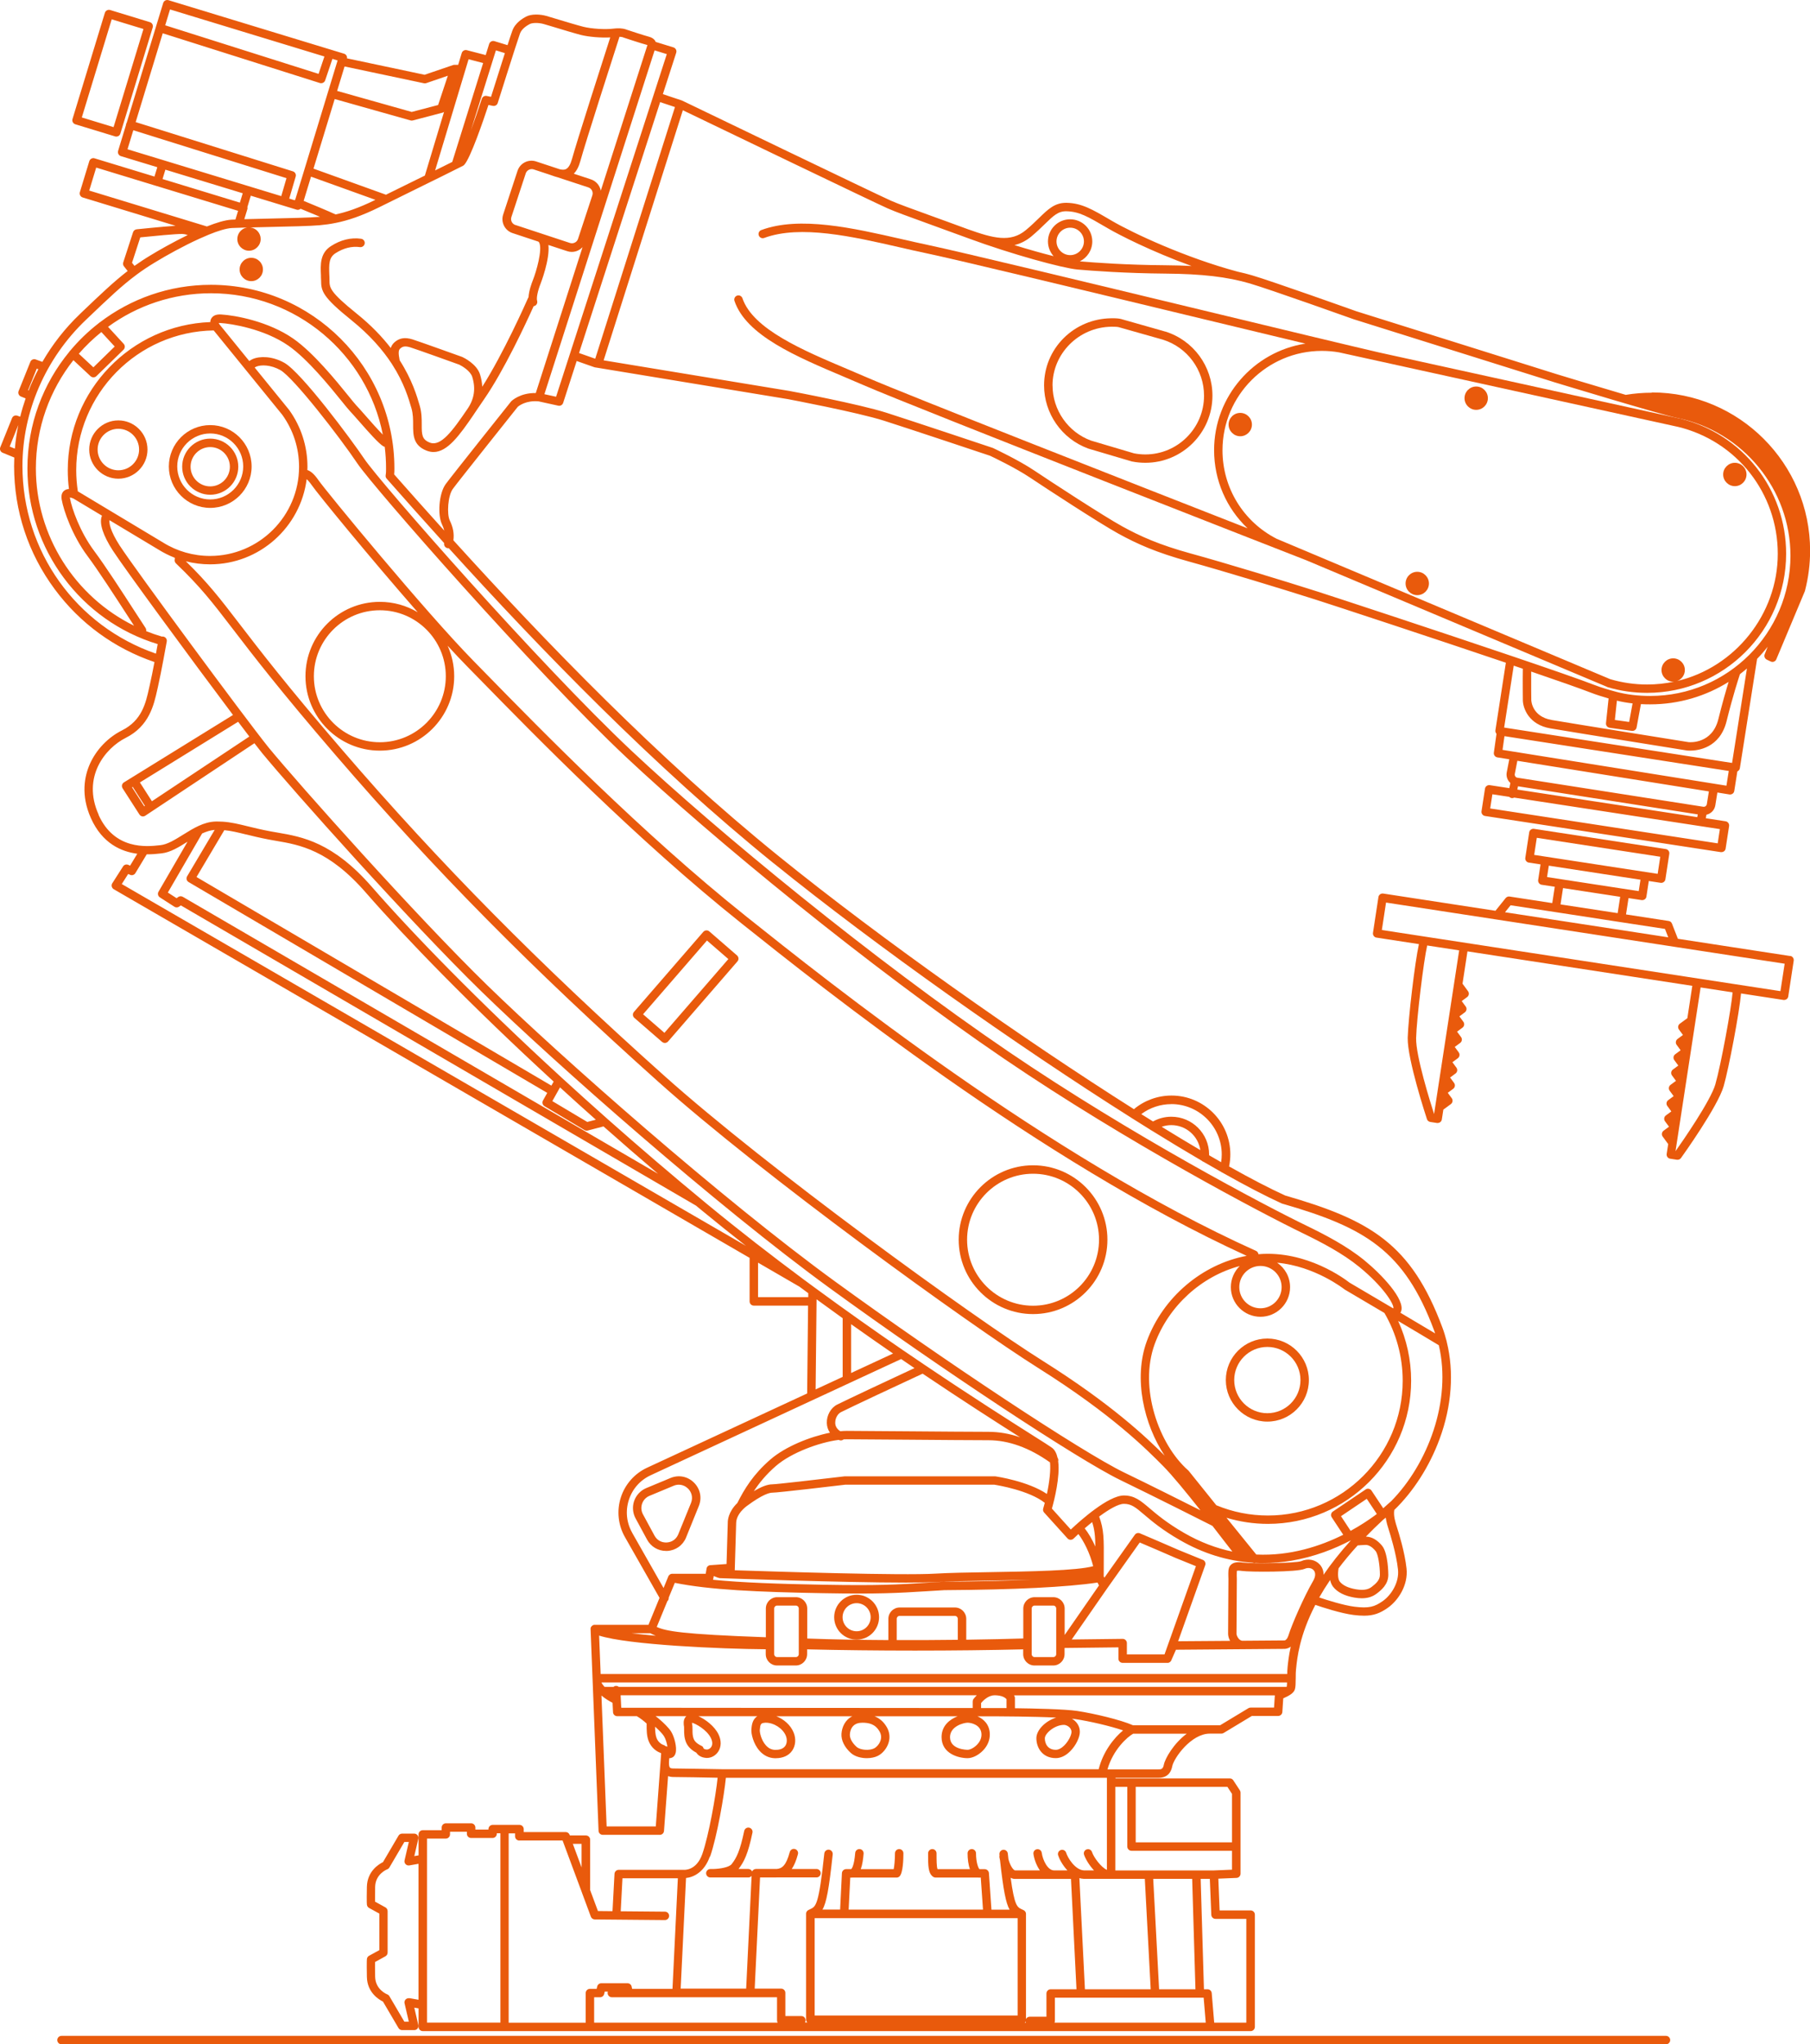<?xml version="1.0" encoding="UTF-8"?>
<svg id="Warstwa_2" xmlns="http://www.w3.org/2000/svg" xmlns:xlink="http://www.w3.org/1999/xlink" viewBox="0 0 381.41 430.59">
  <defs>
    <style>
      .cls-1 {
        fill: none;
      }

      .cls-2 {
        fill: #e95a0c;
      }

      .cls-3 {
        clip-path: url(#clippath);
      }
    </style>
    <clipPath id="clippath">
      <rect class="cls-1" width="381.41" height="430.59"/>
    </clipPath>
  </defs>
  <g id="Warstwa_1-2" data-name="Warstwa_1">
    <g class="cls-3">
      <path class="cls-2" d="M217.69,276.79c8.64,0,15.67-7.03,15.67-15.67s-7.03-15.67-15.67-15.67-15.67,7.03-15.67,15.67,7.03,15.67,15.67,15.67M217.69,247.23c7.66,0,13.9,6.23,13.9,13.9s-6.23,13.9-13.9,13.9-13.9-6.23-13.9-13.9,6.23-13.9,13.9-13.9"/>
      <path class="cls-2" d="M275.81,290.69c0-4.83-3.93-8.75-8.75-8.75s-8.75,3.93-8.75,8.75,3.93,8.75,8.75,8.75,8.75-3.93,8.75-8.75M267.06,297.67c-3.85,0-6.98-3.13-6.98-6.98s3.13-6.98,6.98-6.98,6.98,3.13,6.98,6.98-3.13,6.98-6.98,6.98"/>
      <path class="cls-2" d="M180.51,345.37c2.61,0,4.73-2.12,4.73-4.73s-2.12-4.73-4.73-4.73-4.73,2.12-4.73,4.73,2.12,4.73,4.73,4.73M180.51,337.68c1.63,0,2.96,1.33,2.96,2.96s-1.33,2.96-2.96,2.96-2.96-1.33-2.96-2.96,1.33-2.96,2.96-2.96"/>
      <path class="cls-2" d="M44.3,89.54c-4.81,0-8.72,3.91-8.72,8.72s3.91,8.72,8.72,8.72,8.72-3.91,8.72-8.72-3.91-8.72-8.72-8.72M44.3,105.2c-3.83,0-6.95-3.12-6.95-6.95s3.12-6.95,6.95-6.95,6.95,3.12,6.95,6.95-3.12,6.95-6.95,6.95"/>
      <path class="cls-2" d="M44.3,92.39c-3.26,0-5.91,2.65-5.91,5.91s2.65,5.91,5.91,5.91,5.91-2.65,5.91-5.91-2.65-5.91-5.91-5.91M44.3,102.45c-2.28,0-4.14-1.86-4.14-4.14s1.86-4.14,4.14-4.14,4.14,1.86,4.14,4.14-1.86,4.14-4.14,4.14"/>
      <path class="cls-2" d="M24.94,88.55c-3.39,0-6.14,2.76-6.14,6.14s2.76,6.14,6.14,6.14,6.14-2.76,6.14-6.14-2.76-6.14-6.14-6.14M24.94,99.06c-2.41,0-4.37-1.96-4.37-4.37s1.96-4.37,4.37-4.37,4.37,1.96,4.37,4.37-1.96,4.37-4.37,4.37"/>
      <path class="cls-2" d="M139.52,219.46c.16.14.37.22.58.22.02,0,.04,0,.06,0,.23-.02.45-.12.61-.3l14.63-16.88c.32-.37.28-.93-.09-1.25l-5.85-5.07c-.18-.15-.41-.23-.64-.21-.24.02-.45.13-.61.3l-14.63,16.88c-.32.37-.28.93.09,1.25l5.85,5.07ZM148.97,198.1l4.51,3.91-13.47,15.54-4.5-3.91,13.47-15.54Z"/>
      <path class="cls-2" d="M338.66,144.71s.01,0,.02,0c.02,0,.04.02.07.03,2.7.8,5.5,1.2,8.34,1.2,16.15,0,29.29-13.14,29.29-29.3,0-13.59-9.21-25.3-22.4-28.48,0,0-.02,0-.02,0l-63.45-13.94c-5.93-1.37-20.93-4.98-36.81-8.81-24.12-5.81-51.47-12.4-58.2-13.82-1.8-.38-3.64-.8-5.58-1.24-10.03-2.29-21.39-4.9-29.5-1.89-.46.17-.69.68-.52,1.14.17.46.68.69,1.14.52,7.61-2.82,18.7-.28,28.49,1.96,1.95.45,3.8.87,5.61,1.25,6.71,1.41,34.04,8,58.15,13.81,7.8,1.88,15.39,3.71,21.79,5.24-10.88,1.67-19.24,11.1-19.24,22.44,0,6.35,2.6,12.24,7.05,16.46-23.74-9.29-72.2-28.29-80.12-31.74-1.34-.58-2.69-1.15-4.12-1.76-9.38-3.96-20-8.44-22.2-14.96-.16-.46-.66-.71-1.12-.56-.46.16-.71.66-.56,1.12,2.45,7.27,13,11.72,23.19,16.03,1.43.6,2.77,1.17,4.1,1.75,10.52,4.58,92.15,36.44,93.25,36.87l63.36,26.66ZM257.61,94.84c0-11.54,9.39-20.93,20.93-20.93,1.21,0,2.43.1,3.62.31l71.43,15.69s0,0,.01,0c12.38,3,21.02,13.99,21.02,26.75s-9.07,23.94-21.22,26.79c.95-.34,1.64-1.25,1.64-2.32,0-1.36-1.11-2.46-2.46-2.46s-2.46,1.11-2.46,2.46,1.11,2.46,2.46,2.46c.08,0,.15,0,.22-.01-1.84.39-3.75.6-5.7.6-2.65,0-5.26-.38-7.78-1.12l-70.29-29.57c-7.04-3.6-11.42-10.74-11.42-18.65"/>
      <path class="cls-2" d="M261.35,86.97c-1.36,0-2.46,1.11-2.46,2.46s1.11,2.46,2.46,2.46,2.46-1.1,2.46-2.46-1.11-2.46-2.46-2.46"/>
      <path class="cls-2" d="M52.95,54.3c-1.36,0-2.46,1.11-2.46,2.46s1.11,2.46,2.46,2.46,2.46-1.1,2.46-2.46-1.1-2.46-2.46-2.46"/>
      <path class="cls-2" d="M311.07,86.33c1.36,0,2.46-1.1,2.46-2.46s-1.11-2.46-2.46-2.46-2.46,1.1-2.46,2.46,1.11,2.46,2.46,2.46"/>
      <path class="cls-2" d="M298.65,125.36c1.36,0,2.46-1.1,2.46-2.46s-1.11-2.46-2.46-2.46-2.46,1.1-2.46,2.46,1.11,2.46,2.46,2.46"/>
      <path class="cls-2" d="M365.57,102.4c1.36,0,2.46-1.1,2.46-2.46s-1.11-2.46-2.46-2.46-2.46,1.11-2.46,2.46,1.11,2.46,2.46,2.46"/>
      <path class="cls-2" d="M348.07,82.72c-1.84,0-3.68.15-5.49.45-6.94-2.04-14.37-4.3-14.49-4.34l-42.28-13.27c-.93-.33-17.76-6.33-21.98-7.57-.97-.28-1.97-.54-3-.76,0,0,0,0,0,0-11.03-2.95-22.1-8.13-26.49-10.69l-.41-.24c-3.74-2.19-6-3.51-9.15-3.58-.05,0-.1,0-.14,0-2.4,0-3.79,1.35-5.69,3.2-.78.76-1.66,1.62-2.77,2.54-3.26,2.72-6.93,1.7-12.15-.15h0c-3.08-1.14-5.73-2.09-7.87-2.87-4.05-1.47-6.73-2.43-8.42-3.17-2.65-1.16-43.58-20.88-43.99-21.08-.03-.02-.07-.03-.1-.04l-3.97-1.32,2.82-8.73c.07-.23.05-.47-.06-.68-.11-.21-.3-.37-.53-.44l-3.74-1.15c-.03-.06-.06-.12-.09-.19-.25-.44-.71-.75-1.34-.91-.94-.24-4.28-1.34-4.72-1.49-.26-.11-.94-.33-2.17-.26,0,0-.01,0-.02,0-.21.01-.43.03-.67.06-1.64.21-4.55.02-6.23-.4-1.19-.3-3.82-1.09-5.74-1.67-.91-.27-1.66-.5-2.04-.61-1.28-.37-3.18-.47-4.33.16-.62.34-2.25,1.25-2.86,2.96-.2.56-.57,1.66-1.01,3.03l-2.76-.84c-.47-.14-.96.12-1.11.58l-.73,2.35-3.98-1.03c-.46-.12-.93.15-1.07.6l-.75,2.49h-.77s-.02,0-.04,0c-.02,0-.04,0-.07,0-.03,0-.06.01-.1.02-.02,0-.04,0-.06.02,0,0-.02,0-.03,0l-6.01,2.05-16.35-3.46c.07-.43-.19-.85-.62-.98L35.5.04c-.47-.14-.96.12-1.11.59l-7.68,25.19c-.04.07-.08.14-.11.22-.03.09-.04.17-.04.26l-1.67,5.48c-.07.22-.05.47.07.68.11.21.3.36.52.43l7.67,2.33-.6,1.97-12.62-3.84c-.22-.07-.47-.05-.68.07-.21.11-.36.3-.43.52l-1.99,6.54c-.14.47.12.96.59,1.11l19.58,5.97c-2.77.17-7.95.72-8.21.74-.35.04-.64.28-.75.61l-2.07,6.36c-.09.28-.04.6.15.83l.78.98c-2.93,2.26-5.71,4.91-9.64,8.66l-.39.38c-3.15,3-5.81,6.41-7.94,10.1l-1.41-.51c-.45-.16-.95.06-1.12.5l-2.48,6.16c-.18.45.04.97.49,1.15l.99.4c-.44,1.27-.82,2.55-1.14,3.85l-.6-.21c-.45-.16-.95.06-1.12.5L.06,94.21c-.18.45.04.97.49,1.15l2.46,1.01c-.02.6-.04,1.19-.04,1.79,0,9.43,2.96,18.4,8.57,25.96,5.33,7.19,12.59,12.47,21.01,15.33-.33,1.74-.7,3.61-1.01,4.94l-.12.53c-.71,3.2-1.52,6.83-5.72,8.93-2.97,1.49-5.43,4.07-6.77,7.09-1.11,2.51-1.96,6.53.24,11.42,2.4,5.34,6.42,7.03,9.76,7.47l-1.52,2.51-.37-.17c-.4-.18-.88-.04-1.11.33l-2.27,3.55c-.13.2-.17.45-.11.69.06.23.21.44.42.56l133.99,77.65v9.17c0,.49.4.89.89.89h11.43l-.19,18.5-33.73,15.64c-2.64,1.22-4.66,3.51-5.54,6.28-.89,2.77-.57,5.81.87,8.33l7.29,12.81-2.33,5.67h-11.33s-.03,0-.04,0c-.03,0-.06,0-.09,0-.03,0-.05.01-.08.02-.03,0-.06.02-.09.03-.03,0-.05.02-.07.03-.03.01-.06.03-.08.05-.02.01-.05.03-.07.05-.03.02-.05.04-.07.06-.01.01-.03.02-.04.03,0,0-.01.02-.02.03,0,0-.02.02-.03.03-.01.01-.02.03-.03.04-.02.02-.03.05-.05.07-.02.03-.03.06-.04.08-.01.02-.02.05-.03.07-.01.03-.02.06-.03.09,0,.03-.01.05-.01.08,0,.03,0,.06,0,.1,0,.02,0,.03,0,.05l1.68,42.48c.02.48.41.85.89.85h12.02c.46,0,.85-.36.88-.82l.86-11.55c.33.12.72.19,1.15.19,1.42,0,7.03.1,9.29.15-.38,3.75-1.85,12.11-3.22,16.05-1.24,3.57-3.82,3.36-3.92,3.35-.04,0-.07,0-.1,0h-13.6c-.47,0-.86.37-.89.84l-.42,7.87-3.07-.03-1.64-4.41v-10.62c0-.49-.4-.89-.89-.89h-3.39l-.05-.14c-.13-.35-.46-.58-.83-.58h-8.84v-.62c0-.49-.4-.89-.89-.89h-5.65c-.49,0-.89.4-.89.89v.1h-2.76v-.43c0-.49-.4-.89-.89-.89h-5.32c-.49,0-.89.4-.89.89v.56h-3.98c-.49,0-.89.4-.89.89v4.41l-.9.16.85-3.65c.06-.26,0-.54-.17-.75s-.42-.34-.69-.34h-2.56c-.31,0-.61.17-.76.44l-3.27,5.57c-.88.43-3.32,1.91-3.39,5.21-.07,3.5,0,3.77.03,3.88.06.24.22.44.43.56l2.17,1.19v7.69l-2.17,1.19c-.22.12-.37.32-.43.56-.03.11-.09.38-.03,3.88.06,3.3,2.51,4.78,3.39,5.21l3.27,5.57c.16.27.45.44.76.44h2.56c.27,0,.53-.12.69-.33.17-.21.23-.49.17-.75l-.85-3.65.9.16v3.89c0,.49.4.89.89.89h174.45c.49,0,.89-.4.89-.89v-23.64c0-.49-.4-.89-.89-.89h-6.54l-.27-6.69,3.83-.16c.48-.02.85-.41.85-.89v-17.08c0-.17-.05-.34-.15-.49l-1.38-2.1c-.16-.25-.44-.4-.74-.4h-24.08v-.13h8.7s.1,0,.15,0c.06,0,.14,0,.23,0,.8,0,2.45-.18,2.88-2.43.33-1.71,3.98-6.87,7.9-6.87h2.46c.07,0,.15-.01.22-.03.02,0,.04-.01.05-.02.06-.02.11-.04.16-.07.01,0,.02,0,.03-.01l5.95-3.59h5.54c.47,0,.86-.36.89-.83l.19-2.88c1.21-.54,2.21-1.07,2.46-1.92.14-.47.16-1.24.17-2.47,0-.63.01-1.29.06-1.71l.02-.16c.23-2.26.71-6.97,4.05-13.43,1.45.5,5.41,1.8,8.08,2.13.82.1,1.54.15,2.2.15,1.96,0,3.33-.49,4.99-1.66,2.17-1.52,4.33-4.76,3.95-8.28-.37-3.47-1.7-7.71-1.97-8.54-.37-1.16-.83-2.57-.61-3.79,4.01-3.87,7.4-9.14,9.55-14.96,2.57-6.96,3.07-14.09,1.51-20.42,0-.06-.02-.13-.04-.19-.25-.98-.54-1.94-.89-2.87-6.56-17.6-15.14-22.61-33.11-27.79-3.3-1.5-7.3-3.58-11.83-6.13.17-.83.26-1.68.26-2.54,0-6.83-5.56-12.39-12.39-12.39-2.92,0-5.71,1.02-7.93,2.87-23.86-15.09-53.2-35.79-74.76-53.22-25.34-20.49-49.08-45.02-68.64-66.6.18-1.41-.05-2.71-.76-4.18-.65-1.35-.41-5.21.64-6.65,1.19-1.63,12.89-16.28,13.67-17.27.23-.21,1.71-1.41,4.4-1.17l4.15.91c.45.1.89-.16,1.03-.59l2.85-8.82,3.7,1.3s.1.03.15.04l.57.09h0l40.08,6.6c.15.03,14.7,2.77,20.3,4.56,5.49,1.75,21.3,7.03,22.31,7.37.52.24,5.36,2.55,8.41,4.59,3.1,2.08,14.59,9.59,18.64,11.82,3.9,2.14,7.93,3.96,14.93,5.89,6.85,1.89,19.25,5.65,26.53,7.97,4.57,1.46,24.59,8.05,40.18,13.32l-2.2,14.23c-.04.28.05.55.23.74l-.56,3.97c-.07.48.26.92.74,1l2.51.4-.53,2.73c-.13.65.01,1.31.4,1.86.11.15.23.28.36.4l-.22,1.09-4.12-.63c-.48-.07-.94.26-1.01.74l-.73,4.74c-.04.23.02.47.16.66.14.19.35.32.58.35l49.7,7.62s.09,0,.13,0c.19,0,.37-.06.52-.17.19-.14.32-.35.35-.58l.73-4.74c.07-.49-.26-.94-.74-1.01l-4.16-.64.12-.74c.95-.21,1.72-.97,1.88-1.99l.43-2.69,2.55.41s.09.01.14.01c.19,0,.37-.06.52-.17.19-.14.32-.35.35-.58l.65-4.12c.27-.11.48-.36.53-.68l3.63-23.02c.79-.81,1.54-1.67,2.23-2.56l-.63,1.59c-.17.43.02.92.44,1.13l.82.39c.12.06.25.09.38.09.11,0,.21-.02.31-.06.23-.09.41-.26.5-.49l6-14.31s.03-.08.04-.12c.71-2.74,1.08-5.58,1.08-8.44,0-18.38-14.95-33.34-33.34-33.34M217.3,49.83c1.16-.97,2.07-1.85,2.88-2.64,1.81-1.76,2.81-2.73,4.55-2.69,2.69.06,4.56,1.16,8.29,3.34l.41.24c2.39,1.4,9.16,4.87,17.66,7.95-1.71-.09-3.53-.15-5.52-.16-8.1-.06-14.65-.53-18.03-.82,1.55-.76,2.63-2.35,2.63-4.19,0-2.57-2.09-4.67-4.67-4.67s-4.67,2.09-4.67,4.67c0,1.19.45,2.27,1.19,3.1-2.32-.58-5.18-1.38-8.25-2.33,1.21-.3,2.39-.86,3.52-1.79M222.63,50.85c0-1.59,1.3-2.89,2.89-2.89s2.89,1.3,2.89,2.89-1.3,2.89-2.89,2.89-2.89-1.3-2.89-2.89M131.39,7.91c.15.05,3.83,1.27,4.9,1.54.06.02.1.03.14.04l-9.83,30.67c-.2-1.08-.97-2.01-2.08-2.38l-3.61-1.19c.6-.6,1.06-1.48,1.39-2.68,1.03-3.78,7.07-22.53,8.24-26.17.42.02.65.09.72.11.05.04.06.03.14.06M108.61,47.4c-.7-.23-1.08-.98-.85-1.68l3.02-9.18c.18-.56.71-.92,1.27-.92.14,0,.28.02.42.07l3.22,1.06h0c.18.06.36.12.55.19.4.14.83.3,1.28.41l6.45,2.12c.7.23,1.08.98.85,1.68l-3.02,9.18c-.11.34-.35.61-.67.77-.32.16-.68.19-1.02.08l-11.5-3.79ZM104.5,10.61l1.89.58c-1.09,3.39-2.39,7.52-2.92,9.21l-.92-.19c-.44-.09-.88.17-1.02.6-.73,2.24-1.54,4.59-2.3,6.65l5.27-16.85ZM98.74,12.48l3.07.8-6.51,20.83c-.99.49-2.23,1.11-3.61,1.79l7.05-23.41ZM70.72,45.17c-1.49-.7-5.05-2.17-6.73-2.86l1.55-5.1,13.57,4.88c-3.57,1.76-6.23,2.62-8.4,3.08M52.12,44.08c.05-.16.05-.32.01-.47l.72-2.39,9.64,2.94c.09.03.17.04.26.04.22,0,.43-.09.59-.23.99.41,2.62,1.08,4.08,1.69-.06,0-.11.01-.17.02-1.82.17-6.64.28-10.88.37-1.76.04-3.45.08-4.89.12l.64-2.1ZM81.32,41.01l-15.26-5.49,4.47-14.66,15.99,4.51c.08.02.16.03.24.03s.15-.01.23-.03l6.26-1.64c.12-.03.22-.09.32-.16l-4.04,13.41c-.88.43-1.79.88-2.71,1.33-1.87.92-3.76,1.85-5.48,2.7M89.53,17.56c.1,0,.19-.02.29-.05l4.55-1.56-2.05,6.17-5.56,1.46-15.72-4.43,1.57-5.15,16.73,3.54c.06.01.12.02.18.02M62.2,42.08s-.07.07-.11.1l-1.14-.35,1.36-4.64c.14-.46-.12-.95-.59-1.1l-33.13-10.37,5.7-18.71,33.12,10.48c.09.03.18.04.27.04.37,0,.72-.23.84-.6l1.53-4.53,1.09.33-8.93,29.33ZM35.83,1.99l32.53,9.91-1.23,3.66L34.81,5.33l1.02-3.34ZM28.08,27.43l32.29,10.1-1.1,3.78-24.74-7.54s0,0,0,0h0l-7.66-2.33,1.22-4.01ZM34.85,35.74l16.3,4.97-.6,1.97-16.3-4.97.6-1.97ZM20.28,35.3l12.62,3.85h0l17.27,5.26-.56,1.83c-.29.01-.56.02-.8.03-1.35.07-3.2.63-5.21,1.43l-24.8-7.56,1.47-4.84ZM27.82,55.35l1.74-5.35c2.51-.26,7.67-.76,8.82-.72.39.01.81.1,1.19.22-3.18,1.55-6.2,3.27-7.78,4.24-1.24.74-2.37,1.49-3.45,2.26l-.52-.65ZM5.91,82.2l1.83-4.55.34.12c-.77,1.46-1.45,2.95-2.05,4.48l-.12-.05ZM2.04,94.05l1.82-4.53c-.34,1.64-.58,3.31-.73,4.98l-1.1-.45ZM20.79,171.61c-3.6-7.98,1.44-14.05,5.7-16.19,4.95-2.48,5.93-6.9,6.65-10.13l.12-.52c.74-3.24,1.87-9.59,1.88-9.65.09-.48-.24-.94-.72-1.03-.1-.02-.21-.02-.3,0-1.13-.33-2.24-.72-3.32-1.15.04-.22,0-.46-.13-.67-.6-.9-1.41-2.16-2.36-3.62-2.58-3.99-6.12-9.46-8.48-12.62-2.98-4-4.71-8.94-5.09-11.12,0-.05-.02-.1-.02-.13.15.02.35.07.55.15,0,0,0,0,.01,0,.08.03.16.06.23.1l5.98,3.59c-.03.06-.05.12-.07.19-.51,1.5.3,3.98,2.36,7.16,2.34,3.61,16.5,22.91,25.32,34.63l-22.99,14.2c-.2.12-.35.33-.4.56-.05.23,0,.48.12.68l3.55,5.52c.13.2.33.34.56.39.06.01.12.02.18.02.17,0,.34-.05.49-.15l1.61-1.07,21.39-14.2c.63.82,1.17,1.5,1.58,2.02,6.43,7.81,31.2,35.6,46.26,50.27,15.47,15.07,49.6,45.17,73.42,62.5,23.2,16.87,52.35,36.12,61.17,40.39,7.8,3.78,18,8.94,19.45,9.67.93,1.2,1.82,2.35,2.63,3.4.56.73,1.09,1.41,1.57,2.02-3.3-.69-6.72-1.94-10.2-3.95-3.61-2.09-5.72-3.88-7.25-5.18-1.91-1.62-3.17-2.69-5.41-2.69-3.28,0-9.13,5.23-11.19,7.17l-3.98-4.41c.53-1.88,1.74-6.69,1.32-9.97.07-.25.02-.52-.13-.74-.21-.93-.59-1.69-1.21-2.13-.45-.33-1.76-1.16-3.93-2.53-4.75-3.01-12.83-8.13-22.66-14.76-.04-.04-.09-.07-.14-.09-1.42-.96-2.87-1.94-4.36-2.96-.05-.05-.11-.09-.18-.12-5.83-3.99-12.13-8.43-18.63-13.2-.04-.03-.07-.06-.11-.08-.7-.51-1.39-1.02-2.09-1.54-.05-.04-.1-.08-.15-.11-6.72-4.99-13.61-10.32-20.36-15.88-7.42-6.11-14.46-12.15-21.07-18-.01-.01-.02-.02-.03-.03-3.29-2.92-6.48-5.79-9.55-8.6-.02-.02-.05-.05-.07-.07-17.67-16.19-31.48-30.43-39.93-40.12-8.25-9.46-14.72-10.57-19.91-11.46-.51-.09-1.01-.17-1.49-.26-1.85-.35-3.38-.72-4.73-1.05-1.95-.48-3.59-.88-5.36-.99-.05,0-.1-.01-.15,0-.42-.02-.84-.04-1.28-.03-2.52.06-4.74,1.44-6.89,2.78-1.69,1.05-3.28,2.04-4.76,2.2l-.21.02c-2.59.29-9.48,1.05-12.83-6.4M21.35,69.93l2.82,3.06-4.49,4.38-3.07-2.86c1.44-1.66,3.03-3.19,4.75-4.57M15.47,75.87l3.61,3.37c.17.16.39.24.61.24s.45-.08.62-.25l5.72-5.57c.34-.33.36-.88.03-1.24l-3.29-3.58c6.09-4.45,13.59-7.07,21.7-7.07,17.91,0,32.88,12.83,36.2,29.78-1.08-1.08-2.62-2.83-3.74-4.11-.77-.87-1.43-1.63-1.86-2.07-.29-.31-.88-1.03-1.62-1.95-2.59-3.2-7.4-9.14-11.66-12.1-5.22-3.63-12.22-4.91-15.19-5.08-1.02-.06-1.71.22-2.07.83-.15.25-.21.52-.21.77-16.67.62-30.04,14.37-30.04,31.18,0,1.33.08,2.66.25,3.98-.34.01-.67.1-.96.32-.37.27-.76.82-.57,1.9.41,2.34,2.25,7.63,5.42,11.87,2.32,3.11,5.84,8.55,8.41,12.52.52.8.99,1.54,1.42,2.19-12.44-6.1-20.69-18.93-20.69-33.14,0-8.6,2.95-16.51,7.9-22.79M264.31,329.24c.09,0,.17-.01.25-.04.54.03,1.08.04,1.62.04,1.98,0,3.98-.17,6-.51,4.79-.81,9.01-2.47,12.49-4.29-2.3,2.55-4.2,4.97-5.77,7.26.02-.81-.25-1.56-.79-2.16-.95-1.05-2.52-1.33-3.92-.71-1.04.43-10.34.58-12.26.3-1.14-.17-1.9-.05-2.42.36-.58.46-.63,1.1-.65,1.38-.05.6,0,1.55,0,1.72l-.07,11.54c0,.44.14.98.42,1.49l-10.95.08,5.71-16.02c.16-.45-.06-.94-.5-1.12l-4.94-2.01c-1.71-.77-8.05-3.46-8.32-3.58-.38-.16-.83-.04-1.07.3l-6.41,9.03c-.05-.09-.1-.17-.15-.24,0-1.14,0-2.16.01-3.07.03-4.8.05-6.81-.97-9.55,2.05-1.52,4.04-2.68,5.22-2.68,1.59,0,2.48.76,4.26,2.27,1.59,1.35,3.76,3.2,7.52,5.36,4.9,2.83,10.04,4.42,15.35,4.77.11.04.22.07.33.07M287.69,325.41c.73-.02,1.44.4,2.18,1.29.54.65.91,3.12.91,5.02,0,1.17-.97,1.93-1.67,2.48l-.06.05c-.49.38-1.36.85-3.31.51-1.65-.28-2.81-.84-3.43-1.64-.36-.47-.45-1.5-.24-2.78,1.17-1.55,2.51-3.16,4.02-4.82.34-.03.93-.08,1.6-.1M289.67,319.24c-1.28.93-2.99,2.08-5.06,3.21l-2.03-3.09,5.43-3.66,2.12,3.19c-.15.12-.31.23-.46.35M271.32,351.31l-.02.16c-.03.32-.05.71-.05,1.14H126.57l-.32-8.1c6.11,1.97,25.88,2.82,35.11,2.88v1.03c0,1.32,1.07,2.39,2.39,2.39h3.94c1.32,0,2.39-1.07,2.39-2.39v-1.01c6.95.17,14.84.26,22.73.26s15.81-.09,22.8-.26v1.01c0,1.32,1.07,2.39,2.39,2.39h3.94c1.32,0,2.39-1.07,2.39-2.39v-1.3l11.35-.13v2.38c0,.49.4.89.89.89h9.43s.05,0,.08,0c.02,0,.04,0,.05,0,.02,0,.04,0,.06-.01.02,0,.05-.01.07-.02.02,0,.03-.01.05-.02.03,0,.05-.02.07-.03.02,0,.03-.02.05-.03.02-.01.04-.02.07-.04.02-.01.03-.02.05-.04.02-.01.04-.03.05-.04.02-.01.03-.03.04-.04.02-.02.03-.03.05-.05.01-.02.03-.04.04-.05.01-.02.03-.04.04-.06,0-.02.02-.04.03-.06,0-.01.01-.02.02-.04l.98-2.24,13.83-.11s.02,0,.03,0l8.97-.07c.24,0,.8-.04,1.36-.47-.42,1.93-.58,3.44-.68,4.47M271.15,355.28s-.02.02-.03.03c0,0-.01,0-.02,0h-140.71c-.16-.13-.37-.21-.6-.2-.19,0-.37.08-.51.2h-1.89c-.3-.32-.52-.63-.65-.93h144.47c-.01.39-.03.74-.07.9M209.59,357.08c1.62.02,2.25.52,2.51.84v1.86c-.91,0-1.5,0-1.61,0h-3.75v-1.07c.4-.48,1.5-1.62,2.81-1.62h.04M181.65,362.86c1.38,0,2.77.23,3.7,1.86.33.59.41,1.22.21,1.85-.25.83-.89,1.46-1.38,1.71-.94.47-2.88.4-3.7-.35-.93-.85-1.44-1.8-1.39-2.61.04-.74.38-2.45,2.56-2.45M161.22,362.86s.09,0,.14,0c1.73,0,3.6,1.21,4.23,2.74.31.76.27,1.59-.12,2.15-.5.72-1.44.85-2.15.83-.75-.02-1.39-.34-1.94-.96-1-1.12-1.32-2.78-1.27-3.25.1-1.2.21-1.46,1.12-1.5M145.9,363.53s0-.06-.01-.09c-.06-.29-.07-.46-.06-.57.7.16,3.1,1.43,3.98,3.23.35.73.38,1.4.06,1.88-.25.38-.65.54-.93.53-.5-.02-.66-.2-.7-.27-.05-.29-.23-.43-.51-.55-.3-.12-1.23-.64-1.52-1.35-.29-.7-.28-1.35-.28-1.98,0-.29,0-.56-.02-.83M140.32,367.83s0,0-.01,0c-.17-.14-.35-.25-.56-.31-.01,0-.99-.31-1.42-1.49-.24-.66-.28-1.52-.29-2.33.71.63,1.52,1.43,1.86,1.97.39.62.64,1.54.74,2.24-.1-.05-.2-.08-.31-.08M130.91,359.71l-.13-2.63h75.05c-.42.42-.67.76-.7.8-.11.15-.16.33-.16.51v1.38l-74.06-.06ZM155.14,320.66c0-.06-.01-1.34,1.46-2.78.07-.05.13-.1.18-.17.19-.17.39-.35.63-.52,3.28-2.42,4.74-2.78,5.32-2.78,1.19,0,13.68-1.48,15.36-1.68h31.45c.7.11,7.32,1.2,10.62,3.82-.11.4-.22.8-.33,1.19-.09.3-.02.62.19.85l4.93,5.45c.16.18.39.29.63.29.24,0,.48-.08.65-.25.31-.3.65-.63,1.01-.96,1.11,1.44,2.43,4.01,3.12,6.77-3.3.95-13.55,1.12-21.91,1.26-4.37.07-8.49.14-11.28.31-7.12.43-33.35-.41-42.34-.71l.3-10.02s0-.05,0-.07M176.01,299.68c-.03-.9.49-1.87,1.18-2.22,1.74-.89,13.42-6.37,17.23-8.12,8.54,5.75,15.73,10.35,20.54,13.4-2.24-.77-4.48-1.15-6.69-1.15-3.16,0-10.48-.06-16.95-.11-5.6-.04-10.9-.09-12.87-.09-.43,0-.9.03-1.39.07-.84-.53-1.05-1.24-1.07-1.77M176.72,303.28s.07.03.1.05c.11.05.24.07.36.07.22,0,.43-.08.59-.22.24-.01.47-.02.69-.02,1.97,0,7.26.04,12.86.09,6.46.05,13.79.11,16.96.11,4.24,0,8.61,1.57,12.98,4.67.17,1.61-.11,4.1-.65,6.65-3.98-2.69-10.56-3.67-10.87-3.71-.04,0-.08,0-.13,0h-31.57s-.07,0-.1,0c-5.66.67-14.38,1.68-15.21,1.68-.98,0-2.26.48-3.88,1.45,1.14-1.75,2.6-3.54,4.67-5.33,3.22-2.78,9.09-4.95,13.2-5.48M245.38,348.48h-7.92v-2.39c0-.24-.1-.47-.26-.63-.17-.17-.39-.26-.63-.26l-10.73.13,7.48-10.78h0s6.85-9.65,6.85-9.65c1.71.73,6.29,2.68,7.64,3.29.01,0,.02,0,.03.01l4.17,1.69-6.62,18.59ZM222.57,348.42c0,.34-.28.62-.61.62h-3.94c-.34,0-.62-.28-.62-.62v-9.61c0-.34.28-.62.62-.62h3.94c.34,0,.61.28.61.62v9.61ZM230.7,331.63s-.03,0-.04,0c.02,0,.03,0,.04-.01h0M230.14,320.6c.51,1.56.65,2.94.68,5.16-.68-1.52-1.47-2.86-2.25-3.84.51-.44,1.04-.89,1.58-1.32M150.31,332.53l.09-.56c.59.26,1.08.4,1.11.41.07.02.14.03.2.03,1.25.05,25.94.94,39.21.94,2.68,0,4.89-.04,6.35-.12,2.75-.16,6.86-.23,11.21-.31,3.23-.05,6.22-.11,8.92-.19-5.23.24-11.42.39-18.44.43-.02,0-.03,0-.05,0-1.39.08-2.63.16-3.79.23-6.02.37-9.99.62-21.62.41-9.39-.17-17.06-.43-23.27-1.05.04-.07.06-.15.08-.24M140.59,337.3c.24-.19.35-.49.32-.78l1.29-3.12c7.33,1.48,17.46,1.94,31.28,2.18,11.7.21,15.7-.04,21.76-.41,1.15-.07,2.38-.15,3.76-.23,14.77-.09,25.9-.64,32.27-1.6.09.17.2.38.31.61l-7.23,10.43v-5.57c0-1.32-1.07-2.39-2.39-2.39h-3.94c-1.32,0-2.39,1.07-2.39,2.39v6.31c-2.86.09-7.08.19-12.02.26v-4.4c0-1.32-1.07-2.39-2.39-2.39h-11.63c-1.32,0-2.39,1.07-2.39,2.39v4.48c-5.79-.03-11.7-.13-17.1-.33v-6.32c0-1.32-1.07-2.39-2.39-2.39h-3.94c-1.32,0-2.39,1.07-2.39,2.39v6.05c-17.82-.63-21.07-1.3-22.99-2.17l2.22-5.39ZM201.82,345.4c-3.98.05-8.37.07-12.86.06v-4.48c0-.34.28-.62.62-.62h11.63c.34,0,.62.28.62.62v4.42ZM163.14,338.81c0-.34.28-.62.62-.62h3.94c.34,0,.62.28.62.62v9.61c0,.34-.28.62-.62.62h-3.94c-.34,0-.62-.28-.62-.62v-9.61ZM137.02,344.01c.37.19.73.37,1.17.54-1.85-.17-3.58-.35-5.13-.54h3.96ZM260.63,332.53c-.01-.27-.04-1.07,0-1.51,0-.07.01-.12.02-.15.1-.03.38-.08,1.03.02,1.68.25,11.65.28,13.24-.44.69-.31,1.45-.2,1.88.27.48.53.44,1.36-.1,2.29-2,3.44-4.51,9.27-5.16,11.37-.26.85-.63,1.12-.82,1.15-.04-.01-.02,0-.09,0l-8.91.07c-.8-.17-1.16-1.18-1.16-1.47l.07-11.56s0-.03,0-.05M32.01,168.76c-.89-1.37-1.96-3.04-2.53-3.95l20.7-12.78c.86,1.13,1.65,2.18,2.36,3.11l-20.53,13.63ZM27.97,165.74c.28.46.7,1.1,1.29,2.03.47.73.93,1.46,1.27,1.97l-.14.09-2.57-4,.15-.09ZM25.28,115.01c-2.19-3.39-2.28-4.92-2.21-5.44l10.38,6.23c1.08.67,2.21,1.23,3.39,1.69,0,.14,0,.26-.02.34-.07.3.03.62.25.83,5.22,5,7.6,8.1,11.92,13.73,4.22,5.51,10,13.04,21.77,26.71,20.91,24.28,41.24,44.85,67.99,68.78,21.94,19.63,65.08,50.86,80.1,60.31,15.53,9.77,22.77,17.1,26.26,20.62,1.96,1.98,4.93,5.62,7.85,9.31-4-2.01-10.64-5.34-16.11-7.98-8.75-4.23-37.77-23.41-60.9-40.23-23.76-17.28-57.79-47.31-73.23-62.34-15.01-14.62-39.72-42.34-46.12-50.12-5.15-6.41-28.27-37.74-31.31-42.44M64.62,100.93c.23.19.57.55,1.02,1.19,1.32,1.92,12.42,15.47,22.38,26.84-2.34-1.39-5.07-2.19-7.98-2.19-8.64,0-15.67,7.03-15.67,15.67s7.03,15.67,15.67,15.67,15.67-7.03,15.67-15.67c0-2.29-.5-4.47-1.39-6.43,1.51,1.64,2.91,3.13,4.17,4.41.79.8,1.66,1.69,2.6,2.65,11.53,11.79,32.98,33.74,55.04,51.33,17.28,13.78,62.92,50.17,106.57,70.12-9.38,1.76-17.65,8.73-21.04,17.98-2.88,7.86-.59,17.55,3.76,24.11-3.84-3.85-11.2-10.85-25.63-19.93-14.98-9.42-57.99-40.56-79.86-60.13-26.69-23.88-46.97-44.4-67.83-68.61-11.74-13.63-17.5-21.15-21.71-26.63-3.99-5.2-6.49-8.46-11.22-13.08,1.65.42,3.36.64,5.09.64,10.44,0,19.08-7.84,20.36-17.94M93.94,142.44c0,7.66-6.23,13.9-13.9,13.9s-13.9-6.23-13.9-13.9,6.23-13.9,13.9-13.9,13.9,6.23,13.9,13.9M265.61,266.65c2.46,0,4.46,2,4.46,4.46s-2,4.46-4.46,4.46-4.46-2-4.46-4.46,2-4.46,4.46-4.46M250.48,309.81s-.07-.08-.11-.11c-6.14-5.39-10.43-17.36-7.05-26.59,2.96-8.08,9.89-14.3,17.92-16.44-1.15,1.13-1.87,2.71-1.87,4.45,0,3.44,2.8,6.24,6.24,6.24s6.24-2.8,6.24-6.24c0-2.14-1.08-4.03-2.73-5.15,8.01.73,14.11,5.55,14.18,5.61.03.03.07.05.11.07.08.05,3.92,2.3,8.32,4.91,2.52,4.32,3.85,9.25,3.85,14.27,0,15.66-12.74,28.39-28.39,28.39-3.77,0-7.43-.73-10.88-2.16-2.08-2.57-4.17-5.17-5.82-7.24M293.55,275.57c-4.51-2.67-8.67-5.12-9.2-5.42-.8-.63-8.96-6.85-19.17-5.97v-.02c-.04-.3-.24-.57-.52-.69-43.83-19.72-90.04-56.58-107.43-70.45-21.97-17.52-43.38-39.42-54.88-51.18-.94-.96-1.81-1.85-2.6-2.66-10.21-10.41-31.07-35.76-32.66-38.06-.82-1.19-1.58-1.88-2.32-2.11,0-.22.02-.45.02-.67,0-4.32-1.33-8.46-3.84-11.96-.01-.01-.02-.03-.03-.04l-7.26-8.93c.08-.06.18-.11.31-.17,1.04-.45,3.08-.42,5.1.71,2.77,1.56,12.46,14.04,16.26,19.7,3.23,4.81,37.01,43.41,56.6,61.82,17.98,16.88,51.11,44.13,79.64,63.53,26.23,17.83,54.35,32.58,62.96,36.76,3.89,1.89,8.35,4.2,11.88,7.08,5.04,4.11,7.36,7.84,7.21,8.72-.02,0-.04,0-.07.01M59.53,87.44c2.28,3.19,3.49,6.96,3.49,10.9,0,10.34-8.42,18.76-18.76,18.76-3.5,0-6.92-.97-9.89-2.82l-17.97-10.79s0,0,0,0c-.22-1.47-.34-2.96-.34-4.46,0-16.08,12.95-29.18,28.97-29.43l14.5,17.83ZM188.19,285.1l-8.84,4.1v-10.28c3.03,2.15,5.99,4.22,8.84,6.18M42.59,175.56c.88-.4,1.76-.69,2.65-.76l-5.81,9.78c-.12.2-.15.45-.1.67.06.23.21.42.41.54l75.58,44.41-.9,1.6c-.24.42-.1.95.32,1.2l8.43,5.03c.14.08.3.13.46.13.07,0,.15-.01.22-.03l3.32-.87c3.7,3.28,7.54,6.61,11.5,9.98l-100.15-58.34c-.3-.17-.67-.16-.96.04l-.35.25-1.84-1.19,7.22-12.44ZM51.86,175.76c1.37.34,2.92.72,4.82,1.08.49.09,1,.18,1.52.27,4.92.84,11.04,1.89,18.87,10.88,8.41,9.64,22.1,23.76,39.6,39.83l-.48.85-74.78-43.94,5.86-9.87c1.44.14,2.84.48,4.59.91M125.56,235.85l-1.81.47-7.36-4.39,1.62-2.89c2.45,2.24,4.96,4.51,7.55,6.81M27.02,184.09l.38.17c.41.19.89.04,1.13-.35l2.39-3.96c1.21.01,2.23-.1,2.9-.18l.2-.02c1.89-.2,3.64-1.3,5.5-2.46l-6.12,10.54c-.24.41-.11.93.29,1.19l3.06,1.97c.3.2.7.19.99-.02l.37-.26,108.56,63.24c.42.35.84.7,1.26,1.04,3.07,2.53,6.16,5.01,9.26,7.43L25.66,186.21l1.35-2.12ZM159.74,273.21v-7.25l8.71,5.05c.62.46,1.24.92,1.87,1.38v.83h-10.57ZM172.07,273.68c1.85,1.35,3.69,2.68,5.5,3.98v12.36l-5.7,2.64.2-18.98ZM133.23,322.87c-1.21-2.13-1.47-4.59-.72-6.92.75-2.33,2.38-4.18,4.6-5.21l52.78-24.48c.95.65,1.89,1.29,2.81,1.91-4.56,2.11-14.64,6.85-16.32,7.7-1.31.67-2.2,2.26-2.15,3.86.02.76.25,1.45.66,2.05-4.21.84-9.4,2.92-12.54,5.63-3.63,3.14-5.51,6.26-6.97,9.17-1.95,1.89-2.03,3.75-2.02,4.11l-.26,8.75-3.42.24s-.02,0-.03,0c-.02,0-.04,0-.07.01-.03,0-.06.01-.09.02-.02,0-.04.01-.06.02-.03.01-.06.03-.09.04-.02,0-.04.02-.05.03-.03.02-.07.04-.1.07-.01,0-.02.02-.04.03-.04.04-.08.08-.11.12,0,0,0,0,0,0,0,0-.01.02-.02.03-.02.03-.05.07-.06.11,0,.02-.02.04-.02.06-.01.03-.02.06-.03.09,0,.02-.01.04-.02.07,0,.01,0,.02,0,.04l-.18,1.07h-7.04c-.05,0-.1,0-.15.01-.02,0-.03,0-.05.01-.04,0-.07.02-.11.03-.02,0-.03.01-.05.02-.04.02-.07.04-.11.06,0,0-.02.01-.03.02-.04.03-.08.06-.12.1,0,0-.02.02-.03.03-.03.03-.05.06-.08.09,0,.01-.02.03-.03.04-.02.03-.04.07-.06.1,0,.01-.01.02-.02.04,0,0,0,0,0,.01l-1,2.44-6.6-11.61ZM138.18,384.71h-10.35l-1.09-27.57c.78.66,1.66,1.18,2.34,1.53l.1,1.98c.02.47.41.84.89.84h4.13c.76.44,1.54,1.06,2.06,1.55,0,.09,0,.18,0,.27,0,1.07,0,2.28.4,3.35.59,1.59,1.86,2.34,2.54,2.56.03.03.07.07.12.11l-.09,1.26-1.04,14.13ZM141.18,372.33c-.28-.3-.21-1.25-.18-1.62l.03-.37s.02,0,.03,0c.2,0,.42-.05.64-.17.23-.12.53-.38.67-.92.32-1.2-.26-3.42-.96-4.54-.53-.84-1.66-1.88-2.12-2.29-.48-.43-.85-.73-1.15-.94h6.49c-.08.08-.15.16-.21.23-.46.62-.38,1.44-.27,2.03.01.17.01.38.01.61,0,.69-.01,1.62.41,2.65.48,1.18,1.61,1.89,2.17,2.18.31.49.97,1.04,2.12,1.1.04,0,.08,0,.12,0,.93,0,1.82-.5,2.37-1.33.66-1.01.69-2.33.06-3.63-.84-1.74-2.76-3.17-4.24-3.83h12.43c-1.07.66-1.19,1.93-1.26,2.71-.09.98.4,3.11,1.72,4.59.87.98,1.98,1.52,3.21,1.55.07,0,.13,0,.19,0,1.53,0,2.76-.56,3.47-1.59.73-1.05.85-2.52.3-3.84-.63-1.54-2.03-2.79-3.65-3.41h16.03c-1.53.75-2.2,2.31-2.29,3.7-.08,1.37.62,2.8,1.96,4.02.83.76,2.14,1.11,3.38,1.11.86,0,1.69-.17,2.31-.48,1.03-.51,1.93-1.61,2.28-2.78.34-1.1.21-2.22-.36-3.24-.72-1.27-1.67-1.95-2.59-2.32h17.48c-1.61.63-3.37,1.96-3.37,4.38,0,3.51,3.59,4.44,5.49,4.44,1.02,0,2.29-.63,3.24-1.61.97-.99,1.48-2.24,1.44-3.5-.06-1.96-1.27-3.12-2.59-3.7h4.49c.09,0,7.06.02,12.09.26-2.21.68-4.18,2.58-4.18,4.35,0,2.02,1.28,4.19,4.09,4.19h0c1.04,0,2.09-.5,3.04-1.45,1.18-1.18,2.03-2.9,2.03-4.09,0-1.3-.77-2.24-1.68-2.77.3.03.57.06.8.1,2.93.44,7.27,1.44,9.99,2.37-1.8,1.49-4.18,4.34-5.14,8.18h-79.38c-.41,0-8.47-.16-10.26-.16-.25,0-.57-.03-.72-.19M203.91,362.86c.74,0,2.85.45,2.91,2.43.03.99-.49,1.75-.94,2.21-.68.7-1.52,1.07-1.97,1.07-.15,0-3.72-.03-3.72-2.66,0-2.32,2.9-3.05,3.72-3.05M225.79,364.8c0,.64-.61,1.94-1.51,2.84-.6.6-1.24.93-1.79.93h0c-1.71,0-2.32-1.3-2.32-2.42,0-1.02,2.04-2.83,4.04-2.83.53,0,1.58.52,1.58,1.48M251.22,395.75l.69,23.26h-7.66l-1.24-23.26h8.21ZM214.44,424.53h-42.77v-20.5h42.77v20.5ZM225.68,395.75l1.16,23.26h-5.44c-.49,0-.89.4-.89.89v4.89h-3.52c-.35,0-.64.2-.79.49v-22.14s0-.03,0-.05c0-.03,0-.06-.01-.09,0-.03-.01-.06-.02-.08,0-.03-.02-.05-.02-.08-.01-.03-.02-.06-.04-.08-.01-.02-.03-.05-.04-.07-.02-.02-.03-.05-.05-.07-.02-.02-.04-.04-.05-.07-.02-.02-.04-.04-.06-.06-.02-.02-.04-.04-.06-.05-.03-.02-.05-.04-.08-.05-.02,0-.03-.02-.04-.03-.15-.07-.29-.14-.42-.2-.96-.45-1.54-.72-2.34-6.64.17.09.35.17.54.21.07.02.14.03.21.03h11.97ZM216.12,425.79c.01.09.03.17.07.25h-.24c.07-.07.13-.15.17-.25M222.29,425.68v-4.9h31.35l.44,5.26h-31.87c.05-.11.08-.23.08-.36M241.24,395.75l1.24,23.26h-13.86l-1.17-23.41c.29.08.6.13.91.15h12.88ZM149.63,391.08c1.48-4.25,2.96-12.87,3.33-16.62h80.29v19.4c-1.22-.52-2.8-2.69-3.13-3.74-.15-.47-.65-.73-1.11-.58-.47.15-.73.65-.58,1.11.26.81,1.05,2.2,2.1,3.32h-2.12c-1.88-.1-3.43-2.68-3.74-3.7-.14-.47-.63-.74-1.1-.6-.47.14-.74.63-.6,1.1.21.7.89,2.07,1.96,3.2h-2.81c-1.36,0-2.38-2.16-2.6-3.71-.07-.49-.52-.82-1-.75-.49.07-.82.52-.75,1,.15,1.04.6,2.39,1.36,3.46h-5.27c-.5-.21-1.07-1.24-1.36-2.39-.04-.37-.08-.76-.13-1.16-.05-.49-.49-.84-.98-.79-.49.05-.84.49-.79.98,0,.08.02.15.02.24-.03.11-.04.24-.02.36.03.19.07.42.13.65.71,6.35,1.24,9.03,2.02,10.38h-3.83l-.53-7.7c-.03-.46-.42-.83-.88-.83h-1.11c-.27-.23-.73-1.48-.73-3.34,0-.49-.4-.89-.89-.89s-.89.4-.89.89c0,1.18.15,2.39.5,3.34h-6.83c-.21-.52-.21-1.95-.21-3.34,0-.49-.4-.89-.89-.89s-.89.4-.89.89c0,2.69,0,4.17,1.05,4.94.15.11.34.17.53.17h9.04c.06,0,.12.02.19.02.06,0,.12,0,.17-.02h.12l.47,6.75h-28.31l.34-6.75h0c.06.01.11.02.17.02.07,0,.13-.01.2-.02h9.39c.23,0,.45-.09.61-.24.75-.72.83-3.65.83-4.87,0-.49-.4-.89-.89-.89s-.89.4-.89.89c0,1.42-.14,2.71-.27,3.34h-6.94c.35-.95.51-2.15.6-3.27.04-.49-.32-.92-.81-.96-.49-.04-.92.32-.96.81-.22,2.74-.74,3.32-.84,3.41h-1.07c-.47,0-.86.37-.89.84l-.38,7.68h-3.72c.84-1.43,1.38-4.38,2.16-11.63.05-.49-.3-.93-.79-.98-.49-.05-.92.3-.98.79-1.16,10.88-1.76,11.16-2.94,11.72-.13.06-.27.13-.42.2-.01,0-.03.02-.04.03-.03.02-.05.03-.08.05-.02.02-.04.04-.07.05-.02.02-.04.04-.06.06-.02.02-.04.04-.05.07-.02.02-.03.04-.05.07-.02.02-.03.05-.04.07-.01.03-.02.05-.04.08-.01.03-.02.05-.02.08,0,.03-.01.05-.02.08,0,.03,0,.06-.01.1,0,.02,0,.03,0,.05v22.27c0,.24.1.46.26.62h-.49c.08-.13.13-.29.13-.46,0-.49-.4-.89-.89-.89h-3.38v-4.89c0-.49-.4-.89-.89-.89h-5.57l1.13-23.41h2.06c.16,0,.33,0,.49,0,.13,0,.26,0,.38,0,.17,0,.35,0,.51-.01h8.45c.49,0,.89-.4.89-.89s-.4-.89-.89-.89h-5.21c.49-.72.93-1.72,1.3-3.11.13-.47-.15-.96-.63-1.09-.47-.13-.96.15-1.09.63-.78,2.9-1.66,3.48-2.77,3.57h-4.35c-.36,0-.67.21-.81.52-.14-.3-.45-.52-.8-.52h-2.07c1.18-1.5,2.01-3.2,2.94-7.65.1-.48-.21-.95-.69-1.05-.48-.1-.95.21-1.05.69-.88,4.18-1.61,5.68-2.65,6.99-.55.68-2.44.99-3.89,1.03h-.6c-.48,0-.88.39-.89.88,0,.48.38.88.86.9.08,0,.2,0,.34,0,.1,0,.22,0,.35,0h7.35c.28,0,.53-.13.69-.34l-1.15,23.75h-13.8l1.13-23.3c1.54-.15,3.86-1.2,5.02-4.53M128.92,420.69h34.82v4.89c0,.17.05.33.13.46h-38.67v-5.35h1.25c.42,0,.78-.29.87-.7l.11-.49h.66c-.03.09-.05.19-.05.3,0,.49.4.89.89.89M122.55,388.38v4.96l-1.84-4.96h1.84ZM109.44,387.67h9.11l4.07,10.95s0,0,0,.01l1.89,5.09c.13.35.46.57.82.58l14.78.13h0c.49,0,.88-.39.89-.88,0-.49-.39-.89-.88-.89l-9.32-.08.37-6.95h11.67l-1.13,23.29h-8.5l-.11-.49c-.09-.41-.45-.69-.87-.69h-5.52c-.42,0-.78.29-.87.69l-.11.49h-1.42c-.49,0-.89.4-.89.89v6.24h-16.23v-39.88h1.35v.62c0,.49.4.89.89.89M86.27,420.9c-.29-.05-.59.05-.8.26-.21.22-.29.52-.22.81l.9,3.87h-.94l-3.16-5.38c-.1-.17-.26-.31-.45-.38-.1-.04-2.5-1-2.55-3.72-.03-1.76-.03-2.65-.02-3.09l2.19-1.21c.28-.16.46-.45.46-.78v-8.74c0-.32-.18-.62-.46-.78l-2.19-1.21c0-.44,0-1.34.02-3.09.05-2.72,2.45-3.68,2.55-3.72.19-.07.35-.21.45-.38l3.16-5.38h.94l-.9,3.87c-.07.29.01.6.22.81.2.22.5.31.8.26l1.92-.34v28.64l-1.92-.34ZM89.96,387.27h3.98c.49,0,.89-.4.89-.89v-.56h3.55v.43c0,.49.4.89.89.89h4.53c.49,0,.89-.4.89-.89v-.1h.76v39.88h-15.47v-38.76ZM262.63,404.18v21.86h-6.77l-.52-6.22c-.04-.46-.42-.81-.88-.81h-.76l-.69-23.26h1.93l.31,7.58c.02.47.41.85.89.85h6.51ZM259.61,377.85v10.21h-20.29v-11.69h19.32l.97,1.48ZM237.55,376.37v12.58c0,.49.4.89.89.89h21.17v3.98l-3.85.16h-20.73v-17.61h2.51ZM245.25,371.71c-.2,1.01-.64,1-1.32.98-.07,0-.14,0-.2,0h-10.36c1.18-4.14,4.17-6.82,5.41-7.51h11.29c-2.71,2.01-4.55,5.17-4.82,6.53M268.48,359.68h-4.96c-.16,0-.32.04-.46.13l-5.95,3.59h-18.36c-2.55-1.13-8.19-2.48-11.8-3.02-2.57-.38-9.05-.52-13.08-.57v-2.16c0-.17-.05-.33-.14-.47-.02-.03-.04-.05-.06-.08h54.97s0,0,0,0l-.17,2.59ZM292.71,322.43c.15.48,1.53,4.8,1.88,8.17.29,2.68-1.4,5.37-3.21,6.64-1.73,1.21-2.89,1.57-5.95,1.19-2.32-.29-5.86-1.42-7.44-1.95.67-1.18,1.43-2.4,2.3-3.68.11.52.3,1,.61,1.41.91,1.17,2.43,1.94,4.53,2.3.54.09,1.05.14,1.52.14,1.27,0,2.32-.33,3.18-1.01l.06-.04c.82-.64,2.36-1.84,2.36-3.87,0-.19-.02-4.58-1.32-6.15-1.04-1.25-2.19-1.89-3.4-1.92,1.12-1.15,2.32-2.34,3.62-3.54.19-.15.37-.3.56-.45.13.99.43,1.93.7,2.77M293.13,316.23s-.01,0-.02.01c-.23.2-.45.39-.67.59,0,0,0,0,0,0-.33.29-.65.57-.96.86l-2.47-3.72c-.13-.2-.33-.33-.57-.38-.23-.05-.47,0-.67.14l-6.9,4.65c-.4.27-.51.82-.24,1.22l2.42,3.67c-4.8,2.4-11.16,4.5-18.32,4.17-.82-1.01-3.37-4.15-6.28-7.75,2.82.85,5.75,1.29,8.74,1.29,16.64,0,30.17-13.53,30.17-30.17,0-4.36-.94-8.65-2.74-12.57,3.38,2,6.69,3.97,8.57,5.11,2.77,11.71-2.34,25.04-10.05,32.87M246.83,232.56c5.85,0,10.62,4.76,10.62,10.62,0,.54-.05,1.08-.13,1.62-.83-.47-1.67-.96-2.53-1.46,0-.05,0-.11,0-.16,0-4.39-3.57-7.96-7.96-7.96-1.36,0-2.68.34-3.86,1-.82-.51-1.65-1.03-2.48-1.55,1.82-1.36,4.03-2.1,6.34-2.1M252.95,242.26c-2.6-1.53-5.33-3.18-8.16-4.92.65-.23,1.34-.35,2.04-.35,3.1,0,5.67,2.29,6.11,5.27M163.02,181.82c21.73,17.57,51.36,38.46,75.37,53.62.08.07.16.12.25.16,1.26.79,2.5,1.57,3.72,2.33.08.07.17.13.26.16,3.73,2.31,7.29,4.46,10.63,6.41.1.1.23.18.37.22,1.29.75,2.54,1.46,3.75,2.15.07.06.15.1.23.13,4.81,2.71,9.04,4.92,12.49,6.49.04.02.08.03.12.04,17.41,5.01,25.71,9.83,32,26.73.07.2.15.4.21.6-1.98-1.19-4.65-2.77-7.32-4.35.06-.1.11-.2.14-.27.94-2.5-4.11-7.81-7.73-10.77-3.67-3-8.24-5.38-12.22-7.31-8.59-4.16-36.6-18.85-62.74-36.63-28.46-19.35-61.5-46.52-79.43-63.35-19.52-18.34-53.14-56.73-56.34-61.51-2.7-4.03-13.25-18.22-16.86-20.25-2.55-1.44-5.19-1.43-6.67-.79-.27.12-.51.26-.72.42l-6.25-7.69c-.03-.07-.08-.14-.13-.2-.02-.04-.03-.08-.05-.12.08,0,.2-.02.38,0,2.25.13,9.2,1.23,14.28,4.76,4.05,2.81,8.76,8.63,11.29,11.76.8.99,1.37,1.7,1.72,2.06.4.42,1.05,1.16,1.81,2.02,2.34,2.67,4.21,4.75,5.17,5.35.1.06.21.1.32.12.19,1.5.28,3.03.28,4.58,0,.48,0,.94-.08,1.38-.05.27.02.55.21.75,3.82,4.33,7.87,8.89,12.12,13.58-.1.47.18.93.65,1.05.11.03.22.03.32.02,19.54,21.53,43.2,45.94,68.46,66.37M107.76,84.5s-.04.05-.07.07c-.51.64-12.51,15.67-13.76,17.38-1.49,2.03-1.72,6.57-.81,8.46.23.48.39.93.5,1.36-3.68-4.08-7.21-8.04-10.56-11.84.05-.44.05-.86.05-1.27,0-21.32-17.35-38.67-38.67-38.67-8.8,0-16.92,2.96-23.42,7.92-.07.04-.14.08-.2.14-.02.02-.04.04-.06.06-2.19,1.7-4.19,3.63-5.97,5.76-.03.02-.06.05-.09.08-.05.05-.09.11-.12.18-5.5,6.68-8.8,15.23-8.8,24.53,0,17.01,11.25,32.11,27.45,37.01-.09.51-.22,1.21-.37,2.01-16.87-5.83-28.13-21.59-28.13-39.53,0-11.45,4.87-22.67,13.37-30.77l.39-.37c4.33-4.13,7.12-6.8,10.21-9.09,0,0,.02-.01.02-.02,0,0,0,0,0,0,1.24-.92,2.52-1.78,3.97-2.65,2.42-1.48,6-3.46,9.33-4.97,0,0,.02,0,.03-.01.63-.28,1.24-.55,1.84-.8.01,0,.03-.01.04-.02,1.98-.81,3.75-1.36,4.95-1.42.79-.04,1.9-.08,3.18-.11-1.16.2-2.05,1.21-2.05,2.43,0,1.36,1.11,2.46,2.46,2.46s2.46-1.11,2.46-2.46c0-1.26-.95-2.3-2.17-2.44,1.12-.03,2.35-.06,3.61-.09,4.49-.1,9.12-.2,11.01-.38,1.09-.1,2.17-.24,3.29-.47,0,0,0,0,.01,0,2.62-.52,5.5-1.47,9.32-3.36,2.2-1.09,4.89-2.42,7.54-3.72,4.23-2.08,8.23-4.05,10.01-4.96.08-.04.16-.1.23-.16,1.34-1.34,4.15-9.64,5.15-12.66l.93.19c.45.09.89-.17,1.02-.6.04-.12,3.88-12.34,4.69-14.63.38-1.07,1.55-1.72,2.05-2,.49-.27,1.81-.34,2.98,0,.38.11,1.12.33,2.02.6,1.94.59,4.59,1.39,5.82,1.7,1.65.41,4.28.62,6.15.51-1.57,4.88-7.04,21.9-8.05,25.58-.32,1.16-.74,1.88-1.26,2.15-.37.19-.84.16-1.34.04l-4.97-1.64c-1.63-.54-3.39.35-3.92,1.98l-3.02,9.19c-.54,1.63.35,3.39,1.98,3.92l5.39,1.78h0s.14.05.24.26c.67,1.45-.58,5.95-1.37,7.92-.23.57-.82,2.16-.9,3.55-.04.05-.07.11-.1.17-.55,1.25-5.19,11.67-9.65,18.68-.04-.86-.2-1.74-.48-2.63-.7-2.17-3.39-3.48-3.69-3.62-.02-.01-.05-.02-.07-.03-.37-.13-9.07-3.26-10.45-3.69-1.62-.5-2.81-.3-3.85.65-.37.34-.6.73-.74,1.16-1.8-2.33-4.13-4.79-7.19-7.25-5.71-4.59-5.71-5.45-5.72-7.01,0-.22,0-.46-.01-.71l-.02-.35c-.1-2.36-.1-3.74,1.29-4.64,1.67-1.08,3.45-1.53,5.16-1.29.48.06.93-.27,1-.76.07-.48-.27-.93-.76-1-2.14-.3-4.34.24-6.37,1.56-2.3,1.49-2.2,3.89-2.09,6.2v.34c.02.23.02.44.03.65.01,2.27.27,3.47,6.38,8.39,3.96,3.19,6.64,6.33,8.5,9.17.03.06.06.11.1.16,2.51,3.89,3.47,7.2,4.06,9.23.35,1.21.35,2.37.35,3.5,0,2.12,0,4.32,2.84,5.43.5.19.98.29,1.46.29,2.93,0,5.48-3.5,8.5-7.93h0s0,0,0-.01c.19-.27.37-.55.56-.83.5-.74,1.02-1.51,1.56-2.29,4.27-6.16,8.86-16.06,10.48-19.66.04,0,.09-.02.14-.03.47-.14.73-.64.59-1.11-.18-.58.13-2.1.74-3.62.02-.06,1.98-5.07,1.64-8.13l3.95,1.3c.32.11.65.16.97.16.48,0,.96-.11,1.4-.34.33-.17.62-.39.87-.65l-9.85,30.72c-3.33-.07-5.1,1.66-5.18,1.74M84.21,75.87c-.29-1.5-.26-2.1.11-2.44.48-.44.98-.62,2.13-.27,1.3.4,9.67,3.41,10.33,3.65.66.32,2.33,1.34,2.72,2.54.79,2.47.45,4.71-1.04,6.85-3.08,4.52-5.56,7.93-7.88,7.03-1.65-.64-1.72-1.62-1.71-3.77,0-1.19,0-2.54-.42-3.99-.57-1.97-1.59-5.47-4.24-9.6M117.19,83.57l-2.47-.54,23.22-72.42,2.57.79-23.33,72.16ZM139.11,21.51l3.12,1.04-16.8,53.01-3.41-1.2,17.09-52.86ZM251.04,116.62c-6.83-1.88-10.76-3.66-14.54-5.74-4-2.2-15.43-9.67-18.51-11.74-3.32-2.23-8.48-4.65-8.69-4.75-.03-.01-.06-.03-.09-.04-.17-.06-16.73-5.59-22.38-7.4-5.7-1.82-19.9-4.5-20.53-4.61l-39.1-6.44,16.69-52.68c6.26,3.02,40.64,19.57,43.13,20.66,1.74.76,4.44,1.74,8.53,3.22,2.3.83,5.16,1.87,8.54,3.11,9.08,3.35,19.8,6.27,22.96,6.56,3.29.29,10.08.79,18.54.86,7.69.06,13,.68,17.76,2.07,4.2,1.23,21.72,7.48,21.89,7.54.01,0,.02,0,.03.01l42.3,13.27c.91.28,22.26,6.77,26.02,7.55,13.73,2.85,23.7,15.04,23.7,28.97,0,16.29-13.26,29.55-29.55,29.55-2.6,0-4.99-.29-7.12-.86-1.38-.37-3.17-.88-4.77-1.5-2.83-1.1-9.45-3.39-17.27-6.04,0,0,0,0,0,0-15.71-5.32-36.29-12.09-40.93-13.58-7.29-2.33-19.72-6.1-26.6-7.99M322.67,141.46c5.7,1.95,10.3,3.56,12.54,4.43,1.24.48,2.58.89,3.76,1.23l-.55,5.2c-.05.48.29.9.76.97l4.7.66s.08,0,.12,0c.42,0,.79-.3.87-.72l.91-4.92c.64.04,1.29.05,1.95.05,6.06,0,11.73-1.73,16.53-4.73-.55,1.81-1.34,4.52-2.16,7.84-1.3,5.24-5.94,4.88-6.29,4.85-.86-.14-23.95-3.83-28.81-4.66-4.17-.71-4.32-4.06-4.32-4.2,0-.04-.05-3.63-.02-6.01M340.71,147.58c1.05.26,2.15.45,3.31.58l-.72,3.91-3.01-.42.43-4.07ZM361.97,177.64l-47.95-7.35.46-2.99,3.54.54c.12.12.28.21.46.25.06.01.12.02.17.02.15,0,.29-.04.42-.11l43.35,6.64-.46,2.99ZM319.74,166.31l.14-.69,37.88,5.92-.1.58-37.92-5.81ZM359.67,169.39c-.06.35-.4.6-.75.54l-39.18-6.12c-.18-.03-.33-.12-.43-.27s-.14-.33-.11-.5l.54-2.79,40.36,6.45-.43,2.69ZM316.62,157.95l.41-2.89,47.26,7.33-.49,3.1-47.18-7.54ZM364.98,160.7l-48.02-7.45,2.02-13.04c.65.22,1.29.44,1.92.65-.05,2.36,0,6.46,0,6.64.03,1.71,1.27,5.15,5.8,5.92,4.94.85,28.62,4.63,28.85,4.67.01,0,.03,0,.04,0,.01,0,.2.02.53.02,1.58,0,6.29-.49,7.71-6.2,1.3-5.25,2.51-8.98,2.82-9.91.5-.38.99-.78,1.47-1.19l-3.13,19.88Z"/>
      <path class="cls-2" d="M229.33,94.49s.02,0,.02,0l9.15,2.71s.03,0,.05.01c.01,0,.02,0,.03,0,.9.18,1.84.27,2.77.27,7.8,0,14.14-6.34,14.14-14.14,0-6.22-4.04-11.66-9.91-13.5,0,0-.01,0-.02,0h-.03c-.23-.08-.45-.14-.68-.2t0,0l-8.6-2.44c-.44-.12-1.11-.18-2.11-.16-3.78.05-7.33,1.53-9.99,4.17-2.67,2.66-4.14,6.2-4.14,9.97,0,5.91,3.73,11.25,9.28,13.29.01,0,.02,0,.03,0M221.79,81.19c0-6.73,5.55-12.28,12.38-12.37,1.05-.01,1.45.05,1.6.1l9.26,2.62c5.15,1.6,8.69,6.36,8.69,11.81,0,6.82-5.55,12.37-12.37,12.37-.8,0-1.6-.08-2.38-.23l-9.08-2.69c-4.84-1.78-8.09-6.45-8.09-11.61"/>
      <path class="cls-2" d="M144.58,323.83l2.67-6.59c.71-1.74.32-3.63-1.01-4.95-1.33-1.32-3.23-1.69-4.96-.97l-5.09,2.12c-1.19.49-2.12,1.48-2.55,2.69-.43,1.21-.32,2.56.29,3.69l2.42,4.47c.81,1.49,2.32,2.39,4,2.39.09,0,.17,0,.26,0,1.78-.1,3.3-1.19,3.97-2.84M140.51,324.9c-1.1.06-2.08-.48-2.6-1.46l-2.42-4.47c-.38-.7-.44-1.5-.18-2.26.27-.75.82-1.34,1.56-1.64l5.09-2.12c.38-.16.74-.22,1.08-.22.81,0,1.5.37,1.95.82.64.63,1.13,1.76.62,3.03l-2.68,6.59c-.42,1.03-1.32,1.67-2.43,1.73"/>
      <path class="cls-2" d="M15.87,26.18l8.38,2.55c.09.03.17.04.26.04.14,0,.29-.04.42-.1.21-.11.36-.3.43-.52l6.82-22.37c.14-.47-.12-.97-.59-1.11l-8.38-2.56c-.23-.07-.47-.04-.68.07-.21.11-.36.3-.43.52l-6.82,22.37c-.14.47.12.96.59,1.11M23.54,4.07l6.69,2.04-6.3,20.67-6.69-2.04,6.3-20.67Z"/>
      <path class="cls-2" d="M377.22,201.37l-23.65-3.63-1.25-3.2c-.11-.29-.38-.51-.69-.55l-8.99-1.38.53-3.44,2.76.42s.09.01.13.01c.19,0,.37-.06.53-.17.19-.14.32-.35.35-.58l.5-3.28,2.48.38s.09.01.14.01c.43,0,.81-.31.88-.75l.82-5.36c.04-.23-.02-.47-.16-.66-.14-.19-.35-.32-.58-.35l-27.77-4.26c-.48-.07-.94.26-1.01.74l-.82,5.36c-.04.23.02.47.16.66.14.19.35.32.58.35l2.47.38-.5,3.28c-.07.48.26.94.74,1.01l2.76.42-.53,3.44-8.99-1.38c-.31-.05-.63.08-.83.32l-2.15,2.68-23.65-3.63c-.48-.07-.94.26-1.01.74l-1.15,7.53c-.04.23.02.47.16.66.14.19.35.32.58.35l8.94,1.37c-.87,3.93-2.25,15.72-2.36,19.73-.11,4.47,3.88,16.62,4.05,17.13.1.32.38.55.71.6l1.42.22s.09,0,.14,0c.19,0,.37-.06.52-.17.19-.14.32-.35.35-.58l.32-2.07,1.58-1.16c.39-.29.48-.85.19-1.24l-.84-1.14,1.14-.84c.19-.14.32-.35.35-.58.04-.23-.02-.47-.16-.66l-.84-1.14,1.14-.84c.4-.29.48-.85.19-1.24l-.84-1.14,1.14-.84c.39-.29.48-.85.19-1.24l-.84-1.14,1.14-.84c.19-.14.32-.35.35-.58.04-.23-.02-.47-.16-.66l-.84-1.14,1.14-.84c.4-.29.48-.85.19-1.24l-.84-1.14,1.14-.84c.19-.14.32-.35.35-.58.04-.23-.02-.47-.16-.66l-.84-1.14,1.14-.84c.19-.14.32-.35.35-.58.04-.23-.02-.47-.16-.66l-1.16-1.58,1.04-6.81,23.69,3.63,23.69,3.63-1.04,6.81-1.58,1.16c-.4.29-.48.85-.19,1.24l.84,1.14-1.14.84c-.39.29-.48.85-.19,1.24l.84,1.14-1.14.84c-.4.29-.48.85-.19,1.24l.84,1.14-1.14.84c-.4.29-.48.85-.19,1.24l.84,1.14-1.14.84c-.19.14-.32.35-.35.58-.04.23.02.47.16.66l.84,1.14-1.14.84c-.4.29-.48.85-.19,1.24l.84,1.14-1.14.84c-.4.29-.48.84-.19,1.24l.84,1.14-1.14.84c-.39.29-.48.84-.19,1.24l1.16,1.58-.32,2.07c-.03.23.02.47.16.66.14.19.35.32.58.35l1.42.22s.09,0,.14,0c.28,0,.55-.13.72-.37.32-.44,7.76-10.83,8.99-15.13,1.1-3.85,3.31-15.51,3.66-19.53l8.94,1.37s.09.01.13.01c.19,0,.37-.06.53-.17.19-.14.32-.35.35-.58l1.15-7.53c.07-.48-.26-.94-.74-1.01M323.84,176.47l26.02,3.99-.55,3.6-26.02-3.99.55-3.6ZM326.37,182.34l19.32,2.96-.37,2.4-9.66-1.48-9.66-1.48.37-2.4ZM335.39,187.98l6.02.92-.53,3.44-6.02-.92-6.02-.92.53-3.44,6.02.92ZM318.33,190.68l9.36,1.43,6.9,1.06,6.9,1.06,9.36,1.43.69,1.77-17.2-2.64-17.2-2.64,1.19-1.48ZM302.2,234.67c-.77-2.38-3.89-12.34-3.79-16.02.11-4.15,1.58-16.21,2.33-19.5l6.74,1.03-5.29,34.49ZM361.49,228.33c-1.01,3.53-6.97,12.1-8.42,14.15l1.23-8.02,4.06-26.47,6.74,1.03c-.27,3.37-2.47,15.32-3.62,19.31M375.19,208.77l-42-6.44-32.94-5.05h0l-9.06-1.39.88-5.78,23.28,3.57,18.72,2.87,18.72,2.87,23.28,3.57-.89,5.78Z"/>
      <path class="cls-2" d="M351.07,428.82H12.96c-.49,0-.89.4-.89.89s.4.89.89.89h338.1c.49,0,.89-.4.89-.89s-.4-.89-.89-.89"/>
    </g>
  </g>
</svg>
